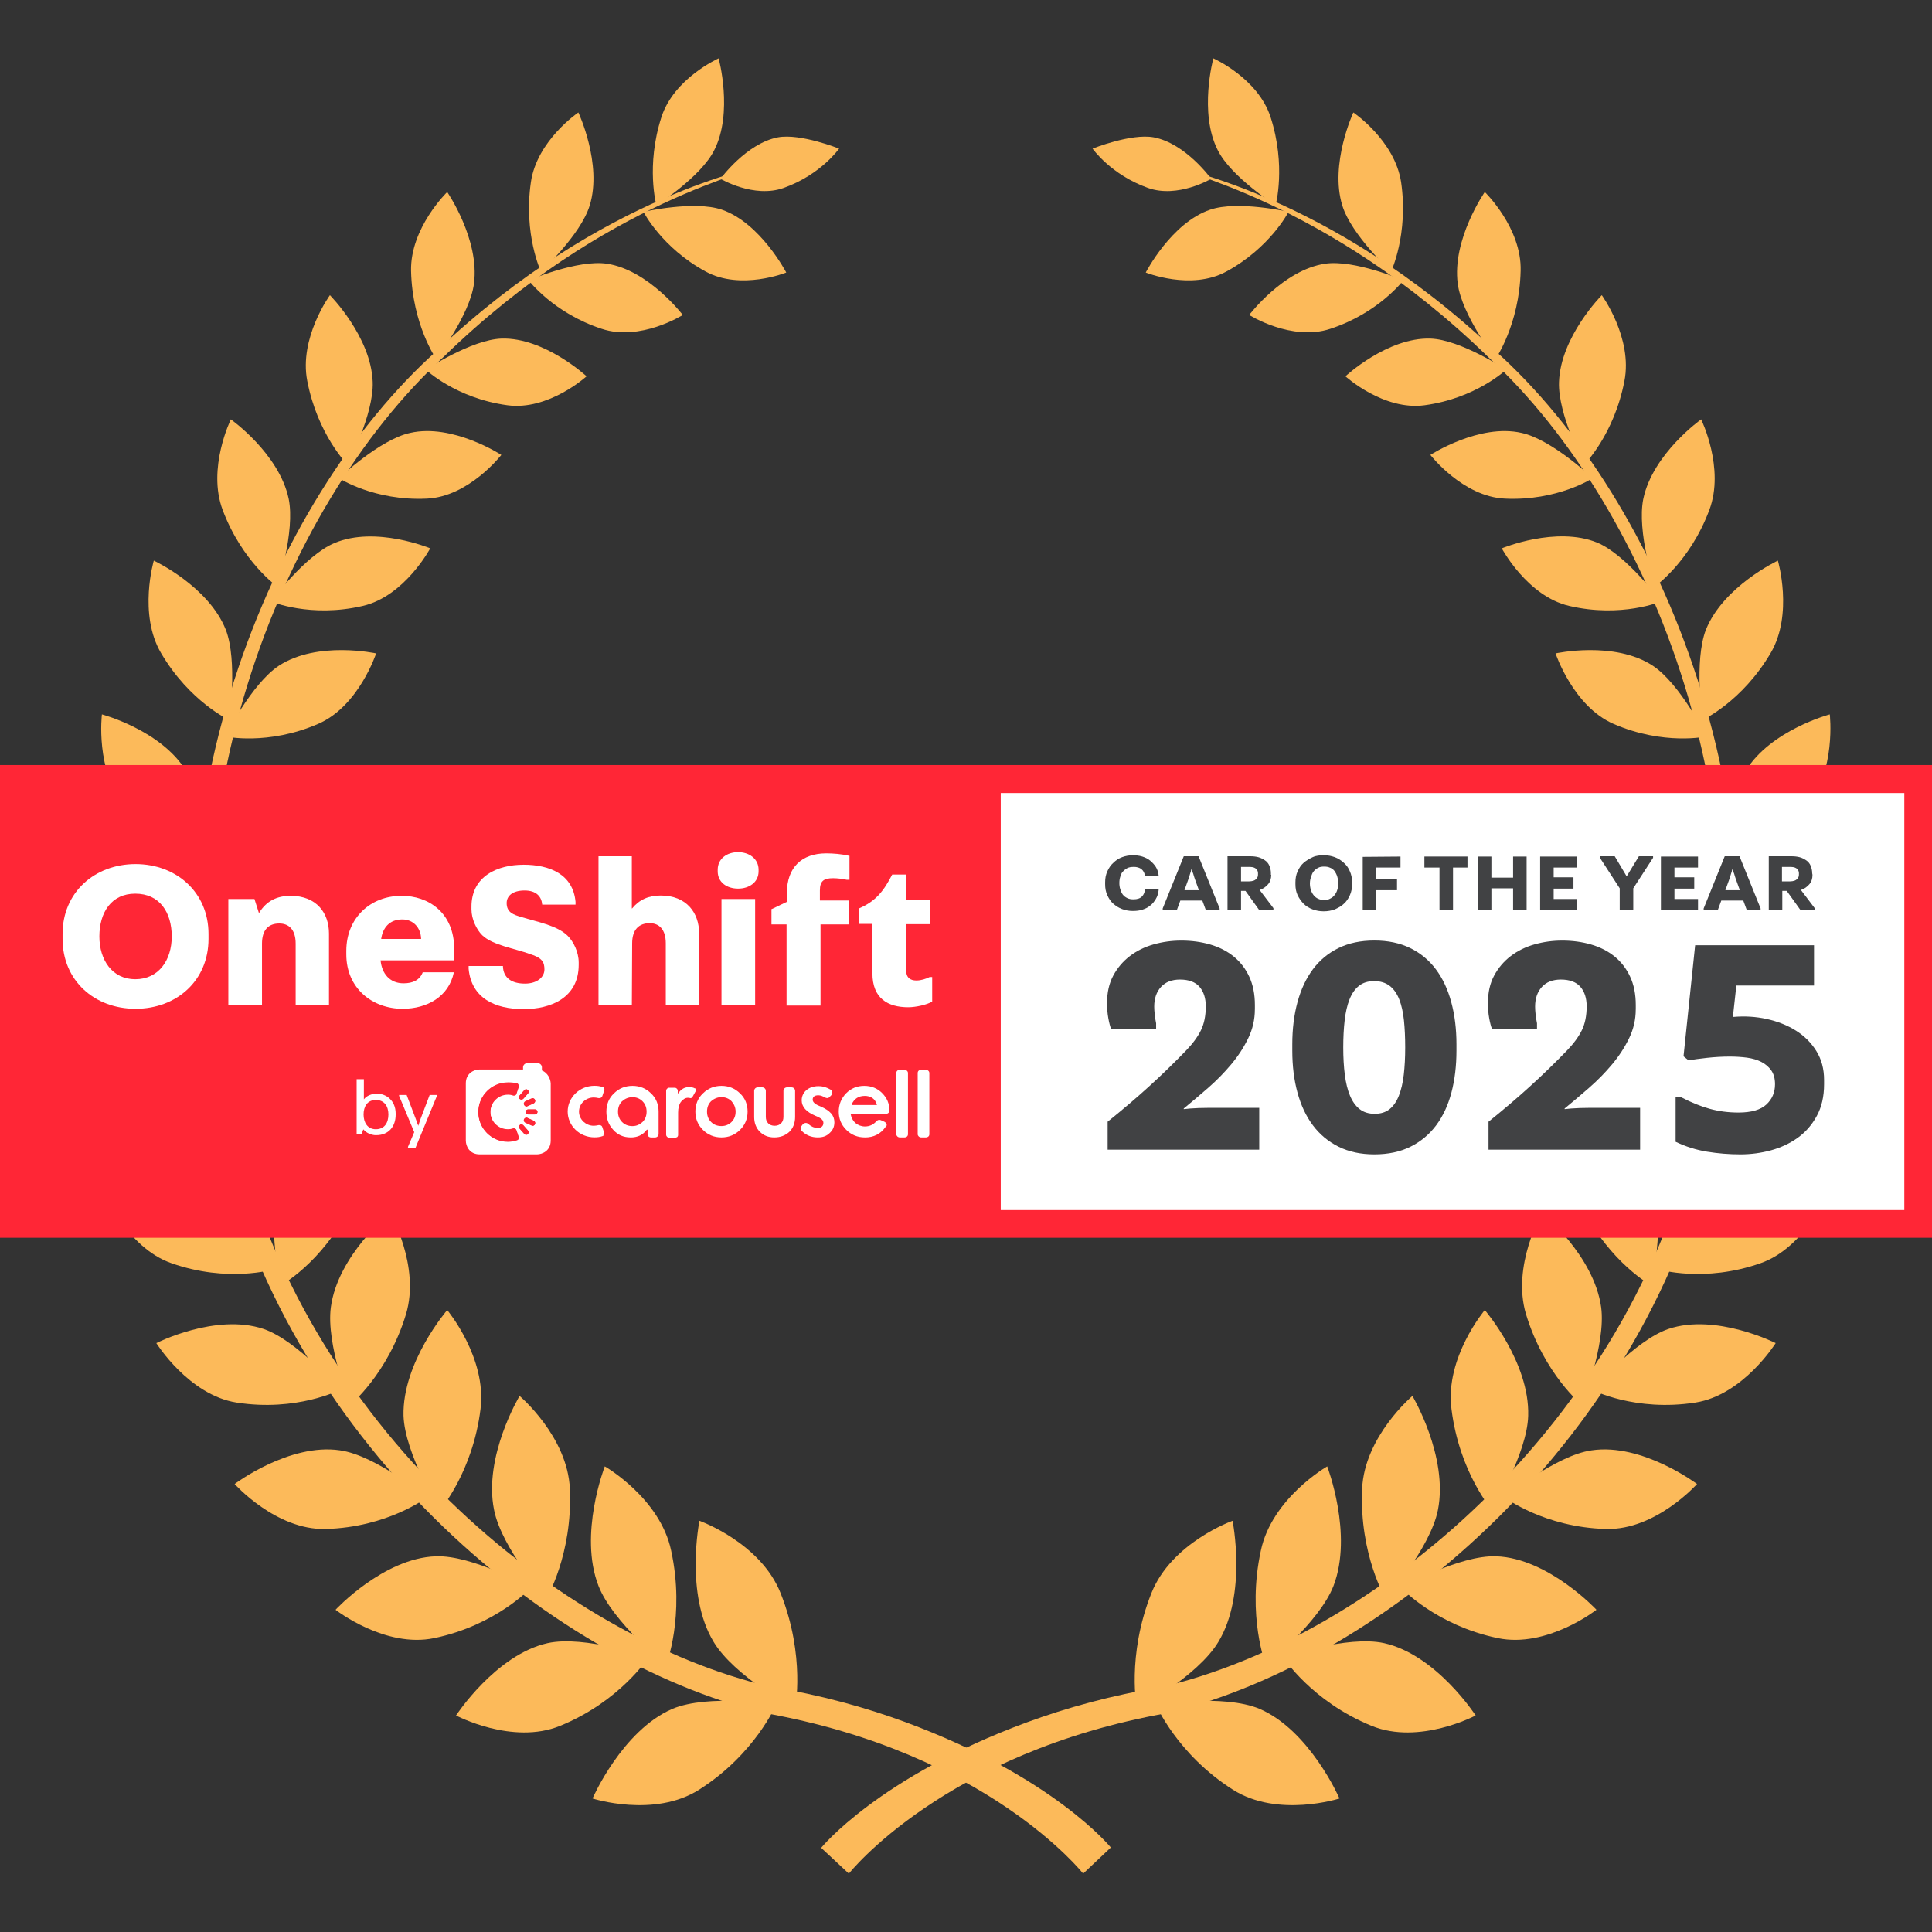 <?xml version="1.0" encoding="UTF-8"?>
<svg id="COTY_2025_Logo" xmlns="http://www.w3.org/2000/svg" version="1.1" viewBox="0 0 64 64">
  <rect x="0" y="0" width="64" height="64" fill="#333333" stroke="none"/>
  <!-- Generator: Adobe Illustrator 30.0.0, SVG Export Plug-In . SVG Version: 2.1.1 Build 123)  -->
  <defs>
    <style>
      .st0 {
        fill: #fcba5a;
      }

      .st1 {
        fill: #fff;
      }

      .st2 {
        fill: #ff2636;
      }

      .st3 {
        fill: #414244;
      }
    </style>
  </defs>
  <g>
    <path class="st0" d="M35.881,62.067s-3.167-4.021-10.575-5.324c-7.21-1.75-15.919-9.074-18.159-19.347-2.594-10.179,1.771-20.826,7.345-25.796,5.532-5.23,10.72-6.043,10.616-6.116.125.156-5.022,1.084-10.408,6.334-5.438,5.001-9.585,15.513-6.959,25.421,2.282,10.002,10.814,17.013,17.784,18.638,1.667.271,3.157.688,4.459,1.167,4.917,1.813,6.814,4.157,6.814,4.157l-.917.865Z"/>
    <path class="st0" d="M28.119,62.067s3.167-4.021,10.575-5.324c7.199-1.75,15.919-9.074,18.159-19.347,2.594-10.179-1.771-20.826-7.345-25.796-5.532-5.23-10.72-6.032-10.616-6.105-.125.156,5.022,1.084,10.408,6.334,5.438,5.001,9.585,15.513,6.959,25.421-2.282,10.002-10.814,17.013-17.784,18.638-1.667.271-3.157.688-4.459,1.167-4.917,1.813-6.814,4.157-6.814,4.157l.917.854Z"/>
    <g>
      <g>
        <path class="st0" d="M23.17,50.378s2.021.719,2.688,2.396c.833,2.094.479,3.844.479,3.844,0,0-2.021-1.094-2.698-2.23-.958-1.584-.469-4.011-.469-4.011Z"/>
        <path class="st0" d="M19.628,59.577s2.042.656,3.532-.292c1.854-1.177,2.552-2.823,2.552-2.823,0,0-2.25-.354-3.438.146-1.667.719-2.646,2.969-2.646,2.969Z"/>
      </g>
      <g>
        <path class="st0" d="M20.035,48.576s1.834,1.052,2.198,2.792c.469,2.167-.167,3.792-.167,3.792,0,0-1.771-1.417-2.24-2.625-.667-1.709.208-3.959.208-3.959Z"/>
        <path class="st0" d="M15.107,56.827s1.865.99,3.448.344c1.99-.813,2.928-2.271,2.928-2.271,0,0-2.115-.74-3.344-.469-1.719.385-3.032,2.396-3.032,2.396Z"/>
      </g>
      <g>
        <path class="st0" d="M17.211,46.242s1.594,1.344,1.667,3.084c.094,2.177-.781,3.636-.781,3.636,0,0-1.479-1.677-1.729-2.938-.365-1.771.844-3.782.844-3.782Z"/>
        <path class="st0" d="M11.116,53.326s1.636,1.281,3.271.938c2.052-.427,3.198-1.667,3.198-1.667,0,0-1.927-1.094-3.157-1.042-1.729.063-3.313,1.771-3.313,1.771Z"/>
      </g>
      <g>
        <path class="st0" d="M14.815,43.398s1.313,1.573,1.104,3.271c-.26,2.115-1.354,3.365-1.354,3.365,0,0-1.156-1.886-1.198-3.136-.042-1.771,1.448-3.501,1.448-3.501Z"/>
        <path class="st0" d="M7.772,49.159s1.365,1.532,3.011,1.49c2.052-.052,3.355-1.042,3.355-1.042,0,0-1.677-1.396-2.875-1.563-1.677-.25-3.49,1.115-3.49,1.115Z"/>
      </g>
      <g>
        <path class="st0" d="M12.919,40.178s1.011,1.75.531,3.355c-.604,1.99-1.854,3.011-1.854,3.011,0,0-.802-2.021-.636-3.24.229-1.719,1.959-3.126,1.959-3.126Z"/>
        <path class="st0" d="M5.178,44.492s1.073,1.719,2.657,1.969c1.99.313,3.417-.417,3.417-.417,0,0-1.396-1.636-2.521-2.021-1.584-.531-3.553.469-3.553.469Z"/>
      </g>
      <g>
        <path class="st0" d="M11.606,36.678s.688,1.875-.031,3.334c-.906,1.823-2.282,2.573-2.282,2.573,0,0-.448-2.094-.083-3.24.5-1.615,2.396-2.667,2.396-2.667Z"/>
        <path class="st0" d="M3.438,39.47s.75,1.854,2.24,2.375c1.865.656,3.365.208,3.365.208,0,0-1.073-1.834-2.094-2.396-1.448-.802-3.511-.188-3.511-.188Z"/>
      </g>
      <g>
        <path class="st0" d="M10.887,33.011s.365,1.927-.573,3.209c-1.177,1.594-2.625,2.084-2.625,2.084,0,0-.094-2.094.448-3.146.75-1.469,2.75-2.146,2.75-2.146Z"/>
        <path class="st0" d="M2.542,34.25s.427,1.917,1.782,2.688c1.688.958,3.209.792,3.209.792,0,0-.74-1.959-1.636-2.678-1.261-1.021-3.355-.802-3.355-.802Z"/>
      </g>
      <g>
        <path class="st0" d="M10.783,29.239s.031,1.927-1.084,2.99c-1.396,1.334-2.875,1.542-2.875,1.542,0,0,.26-2.042.948-2.948.969-1.271,3.011-1.584,3.011-1.584Z"/>
        <path class="st0" d="M2.532,28.968s.094,1.927,1.281,2.907c1.469,1.229,2.959,1.334,2.959,1.334,0,0-.396-2.021-1.136-2.875-1.052-1.209-3.105-1.365-3.105-1.365Z"/>
      </g>
      <g>
        <path class="st0" d="M11.304,25.395s-.281,1.865-1.531,2.698c-1.563,1.042-3.021.979-3.021.979,0,0,.583-1.927,1.396-2.678,1.136-1.063,3.157-1,3.157-1Z"/>
        <path class="st0" d="M3.376,23.665s-.229,1.875.761,3.032c1.229,1.448,2.646,1.813,2.646,1.813,0,0-.052-2.021-.625-2.98-.823-1.344-2.782-1.865-2.782-1.865Z"/>
      </g>
      <g>
        <path class="st0" d="M12.46,21.644s-.573,1.75-1.917,2.334c-1.677.729-3.084.417-3.084.417,0,0,.875-1.75,1.782-2.344,1.281-.833,3.219-.406,3.219-.406Z"/>
        <path class="st0" d="M5.095,18.571s-.521,1.771.24,3.063c.948,1.615,2.261,2.219,2.261,2.219,0,0,.281-1.959-.115-2.99-.573-1.448-2.386-2.292-2.386-2.292Z"/>
      </g>
      <g>
        <path class="st0" d="M14.252,18.164s-.844,1.584-2.23,1.907c-1.74.406-3.042-.146-3.042-.146,0,0,1.125-1.532,2.105-1.938,1.365-.573,3.167.177,3.167.177Z"/>
        <path class="st0" d="M7.647,13.893s-.792,1.615-.271,3c.646,1.719,1.813,2.542,1.813,2.542,0,0,.594-1.834.375-2.907-.313-1.5-1.917-2.636-1.917-2.636Z"/>
      </g>
      <g>
        <path class="st0" d="M16.607,15.07s-1.073,1.386-2.469,1.448c-1.74.083-2.907-.677-2.907-.677,0,0,1.344-1.281,2.355-1.5,1.406-.323,3.021.729,3.021.729Z"/>
        <path class="st0" d="M10.929,9.778s-1.031,1.417-.75,2.844c.344,1.782,1.334,2.771,1.334,2.771,0,0,.875-1.667.833-2.74-.052-1.5-1.417-2.875-1.417-2.875Z"/>
      </g>
      <g>
        <path class="st0" d="M19.43,12.466s-1.261,1.146-2.625.958c-1.698-.229-2.698-1.177-2.698-1.177,0,0,1.511-1,2.511-1.031,1.417-.042,2.813,1.25,2.813,1.25Z"/>
        <path class="st0" d="M14.815,6.36s-1.229,1.188-1.198,2.615c.042,1.782.833,2.917.833,2.917,0,0,1.115-1.459,1.25-2.49.198-1.469-.886-3.042-.886-3.042Z"/>
      </g>
      <g>
        <path class="st0" d="M22.618,10.434s-1.406.886-2.688.458c-1.594-.521-2.417-1.604-2.417-1.604,0,0,1.615-.698,2.594-.552,1.375.208,2.511,1.698,2.511,1.698Z"/>
        <path class="st0" d="M19.159,3.725s-1.375.927-1.573,2.313c-.25,1.719.333,2.959.333,2.959,0,0,1.313-1.209,1.615-2.188.427-1.375-.375-3.084-.375-3.084Z"/>
      </g>
      <g>
        <path class="st0" d="M26.046,9.028s-1.5.604-2.667-.031c-1.459-.792-2.063-1.979-2.063-1.979,0,0,1.677-.385,2.594-.073,1.281.438,2.136,2.084,2.136,2.084Z"/>
        <path class="st0" d="M23.806,1.933s-1.479.656-1.896,1.948c-.521,1.615-.167,2.917-.167,2.917,0,0,1.469-.927,1.917-1.823.636-1.25.146-3.042.146-3.042Z"/>
      </g>
      <path class="st0" d="M23.868,5.923s1.104.656,2.094.302c1.229-.438,1.834-1.302,1.834-1.302,0,0-1.271-.51-2.021-.375-1.052.198-1.907,1.375-1.907,1.375Z"/>
      <g>
        <path class="st0" d="M40.83,50.378s-2.021.719-2.688,2.396c-.833,2.094-.479,3.844-.479,3.844,0,0,2.021-1.094,2.698-2.23.958-1.584.469-4.011.469-4.011Z"/>
        <path class="st0" d="M44.372,59.577s-2.042.656-3.532-.292c-1.854-1.177-2.552-2.823-2.552-2.823,0,0,2.25-.354,3.438.146,1.667.719,2.646,2.969,2.646,2.969Z"/>
      </g>
      <g>
        <path class="st0" d="M43.965,48.576s-1.834,1.052-2.198,2.792c-.469,2.167.167,3.792.167,3.792,0,0,1.771-1.417,2.24-2.625.656-1.709-.208-3.959-.208-3.959Z"/>
        <path class="st0" d="M48.883,56.827s-1.865.99-3.448.344c-1.99-.813-2.928-2.271-2.928-2.271,0,0,2.115-.74,3.344-.469,1.729.385,3.032,2.396,3.032,2.396Z"/>
      </g>
      <g>
        <path class="st0" d="M46.789,46.242s-1.594,1.344-1.667,3.084c-.094,2.177.781,3.636.781,3.636,0,0,1.479-1.677,1.729-2.938.354-1.771-.844-3.782-.844-3.782Z"/>
        <path class="st0" d="M52.884,53.326s-1.636,1.281-3.271.938c-2.052-.427-3.198-1.667-3.198-1.667,0,0,1.927-1.094,3.157-1.042,1.719.063,3.313,1.771,3.313,1.771Z"/>
      </g>
      <g>
        <path class="st0" d="M49.185,43.398s-1.323,1.573-1.104,3.271c.26,2.115,1.354,3.365,1.354,3.365,0,0,1.156-1.886,1.188-3.136.052-1.771-1.438-3.501-1.438-3.501Z"/>
        <path class="st0" d="M56.217,49.159s-1.365,1.532-3.011,1.49c-2.052-.052-3.355-1.042-3.355-1.042,0,0,1.677-1.396,2.875-1.563,1.677-.25,3.49,1.115,3.49,1.115Z"/>
      </g>
      <g>
        <path class="st0" d="M51.081,40.178s-1.011,1.75-.531,3.355c.604,1.99,1.854,3.011,1.854,3.011,0,0,.802-2.021.636-3.24-.24-1.719-1.959-3.126-1.959-3.126Z"/>
        <path class="st0" d="M58.822,44.492s-1.073,1.719-2.657,1.969c-1.99.313-3.417-.417-3.417-.417,0,0,1.396-1.636,2.521-2.021,1.573-.531,3.553.469,3.553.469Z"/>
      </g>
      <g>
        <path class="st0" d="M52.394,36.678s-.688,1.875.031,3.334c.906,1.823,2.282,2.573,2.282,2.573,0,0,.448-2.094.083-3.24-.51-1.615-2.396-2.667-2.396-2.667Z"/>
        <path class="st0" d="M60.562,39.47s-.75,1.854-2.24,2.375c-1.865.656-3.365.208-3.365.208,0,0,1.073-1.834,2.094-2.396,1.448-.802,3.511-.188,3.511-.188Z"/>
      </g>
      <g>
        <path class="st0" d="M53.113,33.011s-.365,1.927.573,3.209c1.177,1.594,2.625,2.084,2.625,2.084,0,0,.094-2.094-.448-3.146-.75-1.469-2.75-2.146-2.75-2.146Z"/>
        <path class="st0" d="M61.458,34.25s-.427,1.917-1.782,2.688c-1.688.958-3.209.792-3.209.792,0,0,.74-1.959,1.636-2.678,1.261-1.021,3.355-.802,3.355-.802Z"/>
      </g>
      <g>
        <path class="st0" d="M53.207,29.239s-.031,1.927,1.084,2.99c1.396,1.334,2.875,1.542,2.875,1.542,0,0-.26-2.042-.948-2.948-.969-1.271-3.011-1.584-3.011-1.584Z"/>
        <path class="st0" d="M61.468,28.968s-.094,1.927-1.281,2.907c-1.479,1.229-2.969,1.334-2.969,1.334,0,0,.396-2.021,1.136-2.875,1.063-1.209,3.115-1.365,3.115-1.365Z"/>
      </g>
      <g>
        <path class="st0" d="M52.696,25.395s.281,1.865,1.532,2.698c1.563,1.042,3.021.979,3.021.979,0,0-.583-1.927-1.396-2.678-1.136-1.063-3.157-1-3.157-1Z"/>
        <path class="st0" d="M60.614,23.665s.219,1.875-.761,3.032c-1.229,1.448-2.646,1.813-2.646,1.813,0,0,.052-2.021.625-2.98.823-1.344,2.782-1.865,2.782-1.865Z"/>
      </g>
      <g>
        <path class="st0" d="M51.529,21.644s.583,1.75,1.917,2.334c1.677.729,3.084.417,3.084.417,0,0-.875-1.75-1.782-2.344-1.271-.833-3.219-.406-3.219-.406Z"/>
        <path class="st0" d="M58.895,18.571s.521,1.771-.24,3.063c-.948,1.615-2.261,2.219-2.261,2.219,0,0-.281-1.959.115-2.99.583-1.448,2.386-2.292,2.386-2.292Z"/>
      </g>
      <g>
        <path class="st0" d="M49.748,18.164s.844,1.584,2.23,1.907c1.74.406,3.042-.146,3.042-.146,0,0-1.136-1.542-2.105-1.948-1.365-.563-3.167.188-3.167.188Z"/>
        <path class="st0" d="M56.353,13.893s.792,1.615.271,3c-.646,1.729-1.813,2.542-1.813,2.542,0,0-.594-1.834-.375-2.907.313-1.5,1.917-2.636,1.917-2.636Z"/>
      </g>
      <g>
        <path class="st0" d="M47.383,15.07s1.073,1.386,2.469,1.448c1.74.083,2.907-.677,2.907-.677,0,0-1.344-1.281-2.355-1.5-1.396-.323-3.021.729-3.021.729Z"/>
        <path class="st0" d="M53.061,9.778s1.031,1.417.75,2.844c-.344,1.782-1.334,2.771-1.334,2.771,0,0-.875-1.667-.833-2.74.052-1.5,1.417-2.875,1.417-2.875Z"/>
      </g>
      <g>
        <path class="st0" d="M44.57,12.466s1.261,1.146,2.625.958c1.698-.229,2.698-1.177,2.698-1.177,0,0-1.511-1-2.511-1.031-1.427-.042-2.813,1.25-2.813,1.25Z"/>
        <path class="st0" d="M49.185,6.36s1.229,1.188,1.188,2.615c-.042,1.782-.833,2.917-.833,2.917,0,0-1.115-1.459-1.25-2.49-.198-1.469.896-3.042.896-3.042Z"/>
      </g>
      <g>
        <path class="st0" d="M41.382,10.434s1.406.886,2.688.458c1.594-.521,2.417-1.604,2.417-1.604,0,0-1.615-.698-2.594-.552-1.386.208-2.511,1.698-2.511,1.698Z"/>
        <path class="st0" d="M44.83,3.725s1.375.927,1.584,2.313c.25,1.719-.333,2.959-.333,2.959,0,0-1.313-1.209-1.615-2.188-.427-1.375.365-3.084.365-3.084Z"/>
      </g>
      <g>
        <path class="st0" d="M37.954,9.028s1.5.604,2.667-.031c1.459-.792,2.063-1.979,2.063-1.979,0,0-1.677-.385-2.594-.073-1.292.438-2.136,2.084-2.136,2.084Z"/>
        <path class="st0" d="M40.194,1.933s1.479.656,1.896,1.948c.521,1.615.167,2.917.167,2.917,0,0-1.469-.927-1.917-1.823-.636-1.25-.146-3.042-.146-3.042Z"/>
      </g>
      <path class="st0" d="M40.121,5.923s-1.104.656-2.094.302c-1.229-.438-1.834-1.302-1.834-1.302,0,0,1.271-.51,2.021-.375,1.063.198,1.907,1.375,1.907,1.375Z"/>
    </g>
  </g>
  <g>
    <rect class="st2" y="25.343" width="64" height="15.659"/>
    <rect class="st1" x="33.151" y="26.27" width="29.932" height="13.815"/>
    <g>
      <path class="st3" d="M41.569,33.438c0,.333-.073.651-.219.953-.146.302-.333.59-.563.865-.229.274-.483.533-.761.776-.278.243-.549.472-.813.688v.021c.055-.007.128-.014.219-.021.09-.007.186-.012.287-.016.101-.003.198-.005.292-.005h1.703v1.386h-5.022v-.927c.5-.403.959-.793,1.375-1.172.417-.378.823-.773,1.219-1.182.222-.229.387-.453.495-.672.108-.219.162-.484.162-.797,0-.271-.07-.486-.208-.646-.139-.16-.354-.24-.646-.24-.271,0-.481.082-.63.245-.149.163-.224.38-.224.651,0,.069.005.155.016.255.01.101.026.2.047.297v.188h-1.49c-.035-.083-.066-.203-.094-.359-.028-.156-.042-.321-.042-.495,0-.354.069-.66.208-.917.139-.257.323-.472.552-.646.229-.174.491-.302.787-.385.295-.083.599-.125.912-.125.34,0,.66.043.959.13.299.087.557.219.776.396s.391.4.516.667c.125.267.188.582.188.943v.146Z"/>
      <path class="st3" d="M42.809,34.594c0-.507.057-.972.172-1.396.115-.424.285-.787.51-1.089.226-.302.509-.537.849-.703.34-.167.736-.25,1.188-.25.451,0,.847.083,1.188.25.34.167.623.401.849.703.226.302.396.665.51,1.089.115.424.172.889.172,1.396v.208c0,.507-.056.971-.167,1.391-.111.42-.28.781-.505,1.084-.226.302-.509.538-.849.708-.34.17-.74.255-1.198.255-.452,0-.847-.085-1.188-.255-.34-.17-.623-.406-.849-.708-.226-.302-.396-.663-.51-1.084-.115-.42-.172-.884-.172-1.391v-.208ZM45.518,32.5c-.202,0-.368.052-.5.156-.132.104-.236.254-.313.448-.077.195-.13.425-.161.693-.031.267-.047.568-.047.901s.017.635.052.906c.035.271.092.502.172.693.08.191.186.339.318.443.132.104.299.156.5.156.201,0,.366-.052.495-.156.128-.104.231-.253.307-.448.076-.194.13-.425.161-.693s.047-.568.047-.901-.014-.634-.042-.901c-.028-.267-.08-.498-.156-.693-.077-.194-.182-.344-.318-.448s-.307-.156-.516-.156Z"/>
      <path class="st3" d="M54.186,33.438c0,.333-.073.651-.219.953-.146.302-.333.59-.563.865-.229.274-.483.533-.761.776-.278.243-.549.472-.813.688v.021c.055-.007.128-.014.219-.021.09-.007.186-.012.287-.016.101-.003.198-.005.292-.005h1.703v1.386h-5.022v-.927c.5-.403.959-.793,1.375-1.172.417-.378.823-.773,1.219-1.182.222-.229.387-.453.495-.672.108-.219.162-.484.162-.797,0-.271-.07-.486-.208-.646-.139-.16-.354-.24-.646-.24-.271,0-.481.082-.63.245-.149.163-.224.38-.224.651,0,.069.005.155.016.255.01.101.026.2.047.297v.188h-1.49c-.035-.083-.066-.203-.094-.359-.028-.156-.042-.321-.042-.495,0-.354.069-.66.208-.917.139-.257.323-.472.552-.646.229-.174.491-.302.787-.385.295-.083.599-.125.912-.125.34,0,.66.043.959.13.299.087.557.219.776.396s.391.4.516.667c.125.267.188.582.188.943v.146Z"/>
      <path class="st3" d="M55.769,34.99l.385-3.678h3.938v1.334h-2.573l-.115,1.042c.389-.035.764-.012,1.125.068.361.08.682.208.964.385.281.177.507.403.677.677.17.274.255.592.255.953v.146c0,.403-.08.752-.24,1.047-.16.295-.37.537-.63.724s-.556.326-.886.417c-.33.09-.669.135-1.016.135-.375,0-.743-.03-1.104-.089-.361-.059-.708-.168-1.042-.328v-1.479h.177c.333.174.649.302.948.385.299.083.618.125.959.125.424,0,.731-.089.922-.266.191-.177.287-.401.287-.672,0-.188-.042-.34-.125-.458-.083-.118-.193-.212-.328-.281-.135-.069-.294-.116-.474-.141-.181-.024-.372-.036-.573-.036-.243,0-.493.014-.75.042-.257.028-.462.056-.615.083l-.167-.135Z"/>
    </g>
    <g>
      <path class="st3" d="M37.548,28.718c-.083,0-.146.01-.208.042s-.104.073-.146.115-.063.104-.083.167c-.021.063-.031.135-.031.208s.01.146.031.208c.021.063.042.125.083.177s.083.083.146.115c.063.031.125.042.208.042.125,0,.219-.031.281-.094s.094-.146.104-.25h.448v.042c-.01.104-.042.208-.094.292s-.104.156-.188.219c-.073.063-.167.104-.26.135s-.208.042-.313.042c-.125,0-.24-.021-.354-.063s-.208-.104-.292-.177-.146-.167-.198-.281-.073-.229-.073-.365v-.063c0-.135.021-.25.073-.365s.115-.208.198-.281c.083-.083.177-.146.292-.188.115-.042.229-.063.354-.063.104,0,.208.01.313.042.094.031.188.073.26.135s.135.125.188.208.083.177.094.281v.031h-.448c-.031-.208-.156-.313-.385-.313Z"/>
      <path class="st3" d="M39.829,29.833h-.729l-.115.313h-.469v-.052l.698-1.729h.49l.698,1.729v.052h-.458l-.115-.313ZM39.465,28.791c-.01.052-.021.104-.042.156-.021.063-.031.115-.052.167l-.135.375h.479l-.135-.375c-.021-.052-.031-.104-.052-.167-.031-.063-.042-.115-.063-.156h0Z"/>
      <path class="st3" d="M42.111,28.979c0,.125-.031.229-.104.313s-.167.156-.281.188l.458.604v.052h-.479l-.448-.625h-.146v.625h-.448v-1.771h.761c.094,0,.177.01.26.031s.156.063.219.104.115.104.146.177c.031.073.052.156.052.25v.052h.01v0ZM41.111,28.718v.479h.271c.052,0,.104-.01.135-.021.042-.01.063-.031.094-.052.021-.021.042-.052.052-.083s.01-.063.01-.094,0-.052-.01-.083-.021-.052-.042-.073c-.021-.021-.052-.042-.083-.052s-.073-.021-.125-.021h-.302Z"/>
      <path class="st3" d="M42.913,29.229c0-.135.021-.25.073-.365s.115-.208.198-.281.188-.135.302-.188.24-.063.365-.063c.135,0,.25.021.365.063s.208.104.302.188.156.177.198.281c.052.115.073.229.073.365v.063c0,.135-.021.25-.073.365s-.115.208-.198.281c-.083.083-.188.135-.302.188-.115.042-.24.063-.365.063-.135,0-.25-.021-.365-.063s-.219-.104-.302-.188-.146-.177-.198-.281c-.052-.115-.073-.229-.073-.365v-.063ZM43.392,29.26c0,.073.01.146.031.219.021.063.052.125.094.177s.094.094.146.115c.063.031.125.042.198.042.073,0,.146-.01.198-.042.063-.031.104-.063.146-.115s.073-.104.094-.177c.021-.063.031-.135.031-.219s-.01-.146-.031-.219-.052-.125-.083-.177c-.042-.052-.083-.094-.146-.115-.063-.031-.125-.042-.208-.042-.073,0-.146.01-.198.042-.063.031-.104.063-.146.115s-.063.104-.083.177c-.031.073-.042.146-.042.219Z"/>
      <path class="st3" d="M46.393,28.374v.365h-.813v.375h.698v.375h-.688v.667h-.448v-1.771l1.25-.01h0Z"/>
      <path class="st3" d="M47.174,28.374h1.438v.365h-.479v1.417h-.448v-1.417h-.5v-.365h-.01v0Z"/>
      <path class="st3" d="M48.956,30.146v-1.771h.448v.698h.719v-.698h.448v1.771h-.448v-.719h-.719v.719h-.448Z"/>
      <path class="st3" d="M52.248,28.374v.365h-.781v.323h.656v.375h-.656v.344h.781v.365h-1.229v-1.771l1.229 0h0Z"/>
      <path class="st3" d="M53.655,30.146v-.719l-.656-1.011v-.052h.49l.396.667.406-.667h.469v.052l-.656,1.011v.719l-.448-0h0Z"/>
      <path class="st3" d="M56.249,28.374v.365h-.781v.323h.656v.375h-.656v.344h.781v.365h-1.229v-1.771l1.229 0h0Z"/>
      <path class="st3" d="M57.749,29.833h-.729l-.115.313h-.469v-.052l.698-1.729h.49l.698,1.729v.052h-.458l-.115-.313ZM57.384,28.791c-.01.052-.021.104-.042.156-.021.063-.031.115-.052.167l-.135.375h.479l-.135-.375c-.021-.052-.031-.104-.052-.167-.031-.063-.042-.115-.063-.156h0Z"/>
      <path class="st3" d="M60.041,28.979c0,.125-.031.229-.104.313s-.167.156-.281.188l.458.604v.052h-.479l-.448-.625h-.146v.625h-.448v-1.771h.761c.094,0,.177.01.26.031s.156.063.219.104.115.104.146.177c.031.073.052.156.052.25l.01.052h0ZM59.03,28.718v.479h.271c.052,0,.104-.01.135-.021.042-.01.063-.031.094-.052.021-.021.042-.052.052-.083s.01-.063.01-.094,0-.052-.01-.083-.021-.052-.042-.073-.052-.042-.083-.052-.073-.021-.125-.021h-.302Z"/>
    </g>
    <g>
      <g>
        <path class="st1" d="M17.951,35.459v-.104c0-.073-.063-.135-.135-.135h-.354c-.073,0-.135.063-.135.135v.073h-1.438c-.188,0-.458.125-.458.458v1.896c0,.188.125.458.458.458h1.896c.188,0,.458-.125.458-.458v-1.896c-.01-.146-.094-.344-.292-.427Z"/>
        <g>
          <g>
            <path class="st2" d="M17.722,36.751h-.229c-.042,0-.083.042-.083.083s.042.083.083.083h.229c.042,0,.083-.042.083-.083s-.031-.083-.083-.083Z"/>
            <path class="st2" d="M17.722,36.751h-.229c-.042,0-.083.042-.083.083s.042.083.083.083h.229c.042,0,.083-.042.083-.083s-.031-.083-.083-.083h0Z"/>
          </g>
          <g>
            <path class="st2" d="M17.357,36.594c.021.042.073.063.115.042l.208-.094c.042-.021.063-.073.042-.115-.021-.042-.073-.063-.115-.042l-.208.094c-.042.031-.063.073-.042.115Z"/>
            <path class="st2" d="M17.649,36.386c-.01,0-.021,0-.031.01l-.208.094c-.042.021-.063.073-.042.115.01.031.042.052.073.052.01,0,.021,0,.031-.01l.208-.094c.042-.021.063-.073.042-.115-.01-.031-.042-.052-.073-.052h0Z"/>
          </g>
          <g>
            <path class="st2" d="M17.336,36.397l.156-.177c.031-.031.031-.083-.01-.115s-.083-.031-.115.01l-.156.177c-.031.031-.031.083.01.115.031.021.083.021.115-.01Z"/>
            <path class="st2" d="M17.43,36.084c-.021,0-.042.01-.063.031l-.156.177c-.031.031-.031.083.01.115.021.01.031.021.052.021s.042-.01.063-.031l.156-.177c.031-.031.031-.083-.01-.115-.01-.01-.031-.021-.052-.021h0Z"/>
          </g>
          <g>
            <path class="st2" d="M17.107,37.449c-.01-.042-.063-.073-.104-.052h0c-.052.021-.115.031-.177.031-.323,0-.583-.26-.583-.583s.26-.583.583-.583c.063,0,.125.01.177.031h0c.042.01.094-.01.104-.052l.073-.219c.01-.042-.01-.094-.052-.104h0c-.094-.031-.198-.052-.302-.052-.542,0-.979.438-.979.979,0,.542.438.979.979.979.104,0,.208-.021.302-.052h0c.042-.01.073-.063.052-.104l-.073-.219Z"/>
            <path class="st2" d="M16.826,35.855c-.542,0-.979.438-.979.979s.438.979.979.979c.104,0,.208-.021.302-.052h0c.042-.01.073-.063.052-.104l-.073-.219c-.01-.031-.042-.063-.083-.063h-.021c-.052.021-.115.031-.177.031-.323,0-.583-.26-.583-.583s.26-.583.583-.583c.063,0,.125.01.177.031h.021c.031,0,.073-.021.083-.063l.073-.219c.01-.042-.01-.094-.052-.104h0c-.094-.021-.198-.031-.302-.031h0Z"/>
          </g>
          <g>
            <path class="st2" d="M17.336,37.272c-.031-.031-.083-.042-.115-.01s-.042.083-.01.115l.156.177c.031.031.083.042.115.01s.042-.083.01-.115l-.156-.177Z"/>
            <path class="st2" d="M17.274,37.251c-.021,0-.042.01-.052.021-.031.031-.042.083-.01.115l.156.177c.021.021.042.031.063.031.021,0,.042-.01.052-.021.031-.031.042-.083.01-.115l-.156-.177c-.021-.021-.042-.031-.063-.031h0Z"/>
          </g>
          <g>
            <path class="st2" d="M17.68,37.126l-.208-.094c-.042-.021-.094,0-.115.042-.021.042,0,.094.042.115l.208.094c.042.021.094,0,.115-.042.021-.052 0-.094-.042-.115Z"/>
            <path class="st2" d="M17.44,37.022c-.031,0-.063.021-.073.052-.021.042,0,.094.042.115l.208.094c.01,0,.021.01.031.01.031,0,.063-.021.073-.052.021-.042,0-.094-.042-.115l-.208-.094c-.01-.01-.021-.01-.031-.01h0Z"/>
          </g>
        </g>
      </g>
      <g>
        <path class="st1" d="M30.515,37.678c-.063,0-.115-.052-.115-.104v-2.032c0-.063.052-.104.115-.104h.156c.063,0,.115.052.115.104v2.032c0,.063-.052.104-.115.104h-.156Z"/>
        <path class="st1" d="M23.9,37.678c-.24,0-.448-.083-.615-.25-.167-.167-.25-.365-.25-.604s.083-.448.25-.604c.167-.167.375-.25.615-.25.24,0,.448.083.615.25.167.156.25.365.25.604s-.083.438-.25.604-.375.25-.615.25ZM23.9,36.344c-.135,0-.25.052-.344.135-.094.094-.135.208-.135.344s.042.25.135.344c.094.094.208.135.344.135s.25-.052.333-.135c.094-.094.135-.208.135-.344s-.052-.25-.135-.344c-.094-.094-.208-.135-.333-.135Z"/>
        <path class="st1" d="M25.65,37.678c-.198,0-.354-.063-.479-.188-.125-.125-.188-.292-.188-.49v-.865c0-.063.052-.115.115-.115h.156c.063,0,.115.052.115.115v.865c0,.177.115.292.292.292s.292-.115.292-.292v-.865c0-.063.052-.115.115-.115h.156c.063,0,.115.052.115.115v.865c0,.198-.063.365-.188.49-.135.125-.302.188-.5.188Z"/>
        <path class="st1" d="M27.088,37.678c-.208,0-.385-.073-.521-.208-.052-.052-.063-.115-.01-.177l.031-.042c.031-.031.063-.052.104-.052.031,0,.063.01.094.042.094.083.198.125.302.125.115,0,.188-.063.188-.167,0-.094-.063-.156-.271-.24-.292-.125-.448-.292-.448-.51,0-.271.229-.469.552-.469.156,0,.281.042.406.115.031.021.052.052.052.083.01.031,0,.073-.031.104l-.031.031c-.031.042-.063.063-.104.063-.021,0-.052-.01-.073-.021-.073-.042-.146-.073-.219-.073-.125,0-.188.052-.188.146,0,.083.083.156.25.219.333.146.469.302.469.531,0,.146-.052.26-.156.354-.104.104-.229.146-.396.146Z"/>
        <path class="st1" d="M29.807,37.678c-.063,0-.115-.052-.115-.104v-2.032c0-.063.052-.104.115-.104h.156c.063,0,.115.052.115.104v2.032c0,.063-.052.104-.115.104h-.156Z"/>
        <path class="st1" d="M23.025,36.053h-.01c-.052-.031-.115-.042-.188-.042-.146,0-.26.063-.354.198,0,0-.021.031-.021,0v-.073c0-.031-.01-.052-.031-.073s-.042-.031-.073-.031h-.177c-.031,0-.052.01-.073.031-.021.021-.031.042-.031.073v1.448c0,.031.01.052.031.073s.042.031.073.031h.188c.021,0,.052-.01.073-.021.021-.021.031-.042.031-.073v-.74c0-.146.031-.271.094-.354.063-.083.146-.135.229-.135.021,0,.052,0,.073.01.031.01.063-.01.083-.042l.115-.208c.01-.031,0-.063-.031-.073Z"/>
        <path class="st1" d="M20.889,37.678c-.229,0-.427-.083-.573-.25-.156-.167-.229-.365-.229-.604s.083-.448.25-.604c.167-.167.375-.25.615-.25.24,0,.448.083.615.25.167.156.25.365.25.604v.74c0,.063-.052.115-.115.115h-.135c-.063,0-.115-.042-.115-.115v-.135s0-.01-.01-.01c0,0-.01,0-.021.01-.125.167-.302.25-.531.25ZM20.472,36.824c0,.135.042.25.135.344.094.094.208.135.344.135s.24-.052.333-.135c.094-.094.135-.208.135-.344s-.042-.25-.135-.344c-.094-.094-.208-.135-.333-.135-.135,0-.25.052-.344.135-.094.094-.135.208-.135.344h-.021.021Z"/>
        <path class="st1" d="M28.65,37.678c-.24,0-.448-.083-.615-.25s-.25-.365-.25-.604.083-.438.24-.604c.167-.167.365-.25.604-.25s.438.083.594.24.24.344.24.573c0,.073-.052.115-.125.115h-1.156v.021c.021.104.063.198.156.281.083.073.198.115.313.115.146,0,.271-.052.375-.167.031-.031.063-.052.104-.052.021,0,.052.01.073.021l.094.042c.042.021.063.052.073.083s0,.063-.031.083c-.167.24-.396.354-.688.354ZM28.64,36.303c-.198,0-.344.094-.427.281v.01l.01.01h.823v-.021c-.063-.188-.198-.281-.406-.281Z"/>
        <path class="st1" d="M20.014,37.522l-.063-.188c-.01-.042-.052-.063-.094-.063h-.031c-.052.01-.104.021-.156.021-.135,0-.25-.052-.344-.135-.094-.094-.146-.208-.146-.333,0-.26.219-.469.49-.469.052,0,.104.01.156.021h.031c.042,0,.073-.021.094-.063l.063-.188c.01-.021.01-.052,0-.073s-.031-.042-.052-.042c-.083-.031-.177-.042-.271-.042-.49,0-.886.385-.886.854s.396.854.886.854c.094,0,.188-.01.271-.042h0c.021-.01.042-.021.052-.042,0-.031.01-.052,0-.073ZM19.92,37.324h0ZM19.899,37.303h0ZM19.889,37.293q-.01,0,0,0-.01,0,0,0ZM19.857,37.293h0ZM19.878,36.355h0ZM19.753,36.001h0ZM19.68,37.657h-.01.01ZM19.534,37.647q.01,0,0,0,.01,0,0,0ZM19.576,37.647h.021-.021ZM19.941,37.615h0c.021-.01.031-.021.042-.031 0.0.01-.021.021-.042.031ZM19.993,37.563v-.01.01Z"/>
      </g>
      <g>
        <path class="st1" d="M12.46,37.605c-.167,0-.333-.083-.417-.188h-.01l-.052.146h-.167v-1.813h.24v.667h0c.094-.125.26-.188.438-.188.302,0,.615.229.615.656v.042c0,.385-.229.677-.646.677ZM12.867,36.917c0-.271-.135-.479-.417-.479s-.406.219-.406.479.125.49.406.49c.292,0,.417-.219.417-.49Z"/>
        <path class="st1" d="M13.721,37.501l-.5-1.198v-.031h.25l.313.823c.01.031.052.156.073.198h0c.01-.042.052-.156.063-.198l.313-.823h.24v.031l-.708,1.719h-.25v-.031l.208-.49Z"/>
      </g>
      <g>
        <path class="st1" d="M4.49,28.624c1.354,0,2.417.938,2.417,2.313v.167c0,1.375-1.052,2.313-2.417,2.313s-2.417-.938-2.417-2.313v-.167c-0-1.375,1.063-2.313,2.417-2.313ZM4.48,32.438c.771,0,1.209-.625,1.209-1.417s-.396-1.417-1.209-1.417c-.792,0-1.188.625-1.188,1.417,0,.781.427,1.417,1.188,1.417Z"/>
        <path class="st1" d="M8.668,33.302h-1.104v-3.521h.865l.146.458h.01c.24-.396.594-.563,1.042-.563.865,0,1.271.573,1.271,1.25v2.375h-1.104v-2.042c0-.469-.229-.667-.542-.667-.365,0-.573.219-.573.667v2.042h-.01Z"/>
        <path class="st1" d="M15.044,31.427c0,.146-.01.313-.01.385h-2.427c.042.438.302.761.761.761.292,0,.531-.094.636-.365h1.031c-.167.813-.896,1.209-1.698,1.209-1,0-1.865-.677-1.865-1.802v-.115c0-1.104.813-1.823,1.823-1.823.896-.01,1.75.563,1.75,1.75ZM13.325,30.458c-.427,0-.646.281-.698.646h1.323c-.01-.375-.26-.646-.625-.646Z"/>
        <path class="st1" d="M17.336,28.645c.886,0,1.646.323,1.729,1.229v.094h-1.104c-.021-.26-.188-.469-.583-.469s-.594.177-.594.417c0,.302.208.385.51.469.469.146,1.167.271,1.511.615.188.188.365.531.365.886v.073c0,1.104-.938,1.469-1.823,1.469-.958,0-1.729-.365-1.823-1.334v-.094h1.136c.01.406.302.583.729.583.396,0,.646-.208.646-.469,0-.24-.073-.385-.479-.51-.51-.188-1.24-.292-1.584-.625-.188-.188-.354-.531-.354-.854v-.073c-.01-1.042.886-1.406,1.719-1.406Z"/>
        <path class="st1" d="M20.93,33.302h-1.104v-4.938h1.104v1.729h.01c.24-.292.542-.427.948-.427.854,0,1.271.573,1.271,1.25v2.375h-1.104v-2.042c0-.469-.229-.667-.531-.667-.365,0-.583.219-.583.667l-.01,2.052h0Z"/>
        <path class="st1" d="M25.129,28.864c0,.365-.313.573-.677.573-.375,0-.677-.208-.677-.573v-.052c0-.365.302-.583.677-.583.365,0,.677.219.677.583v.052ZM23.9,33.302v-3.521h1.115v3.521h-1.115Z"/>
        <path class="st1" d="M25.567,30.114l.5-.24v-.292c0-.844.49-1.313,1.302-1.313.229,0,.51.021.771.083v.792h-.094c-.135-.031-.313-.052-.448-.052-.313,0-.438.094-.438.406v.333h.969v.792h-.948v2.688h-1.125v-2.688h-.5v-.51h.01v-0Z"/>
        <path class="st1" d="M30.807,29.823v.792h-.792v1.511c0,.26.135.354.344.354.146,0,.313-.052.438-.115h.083v.813c-.167.104-.542.188-.792.188-.677,0-1.188-.292-1.188-1.125v-1.636h-.448v-.51c.583-.25.833-.604,1.104-1.125h.448v.844h.802v.01Z"/>
      </g>
    </g>
  </g>
</svg>